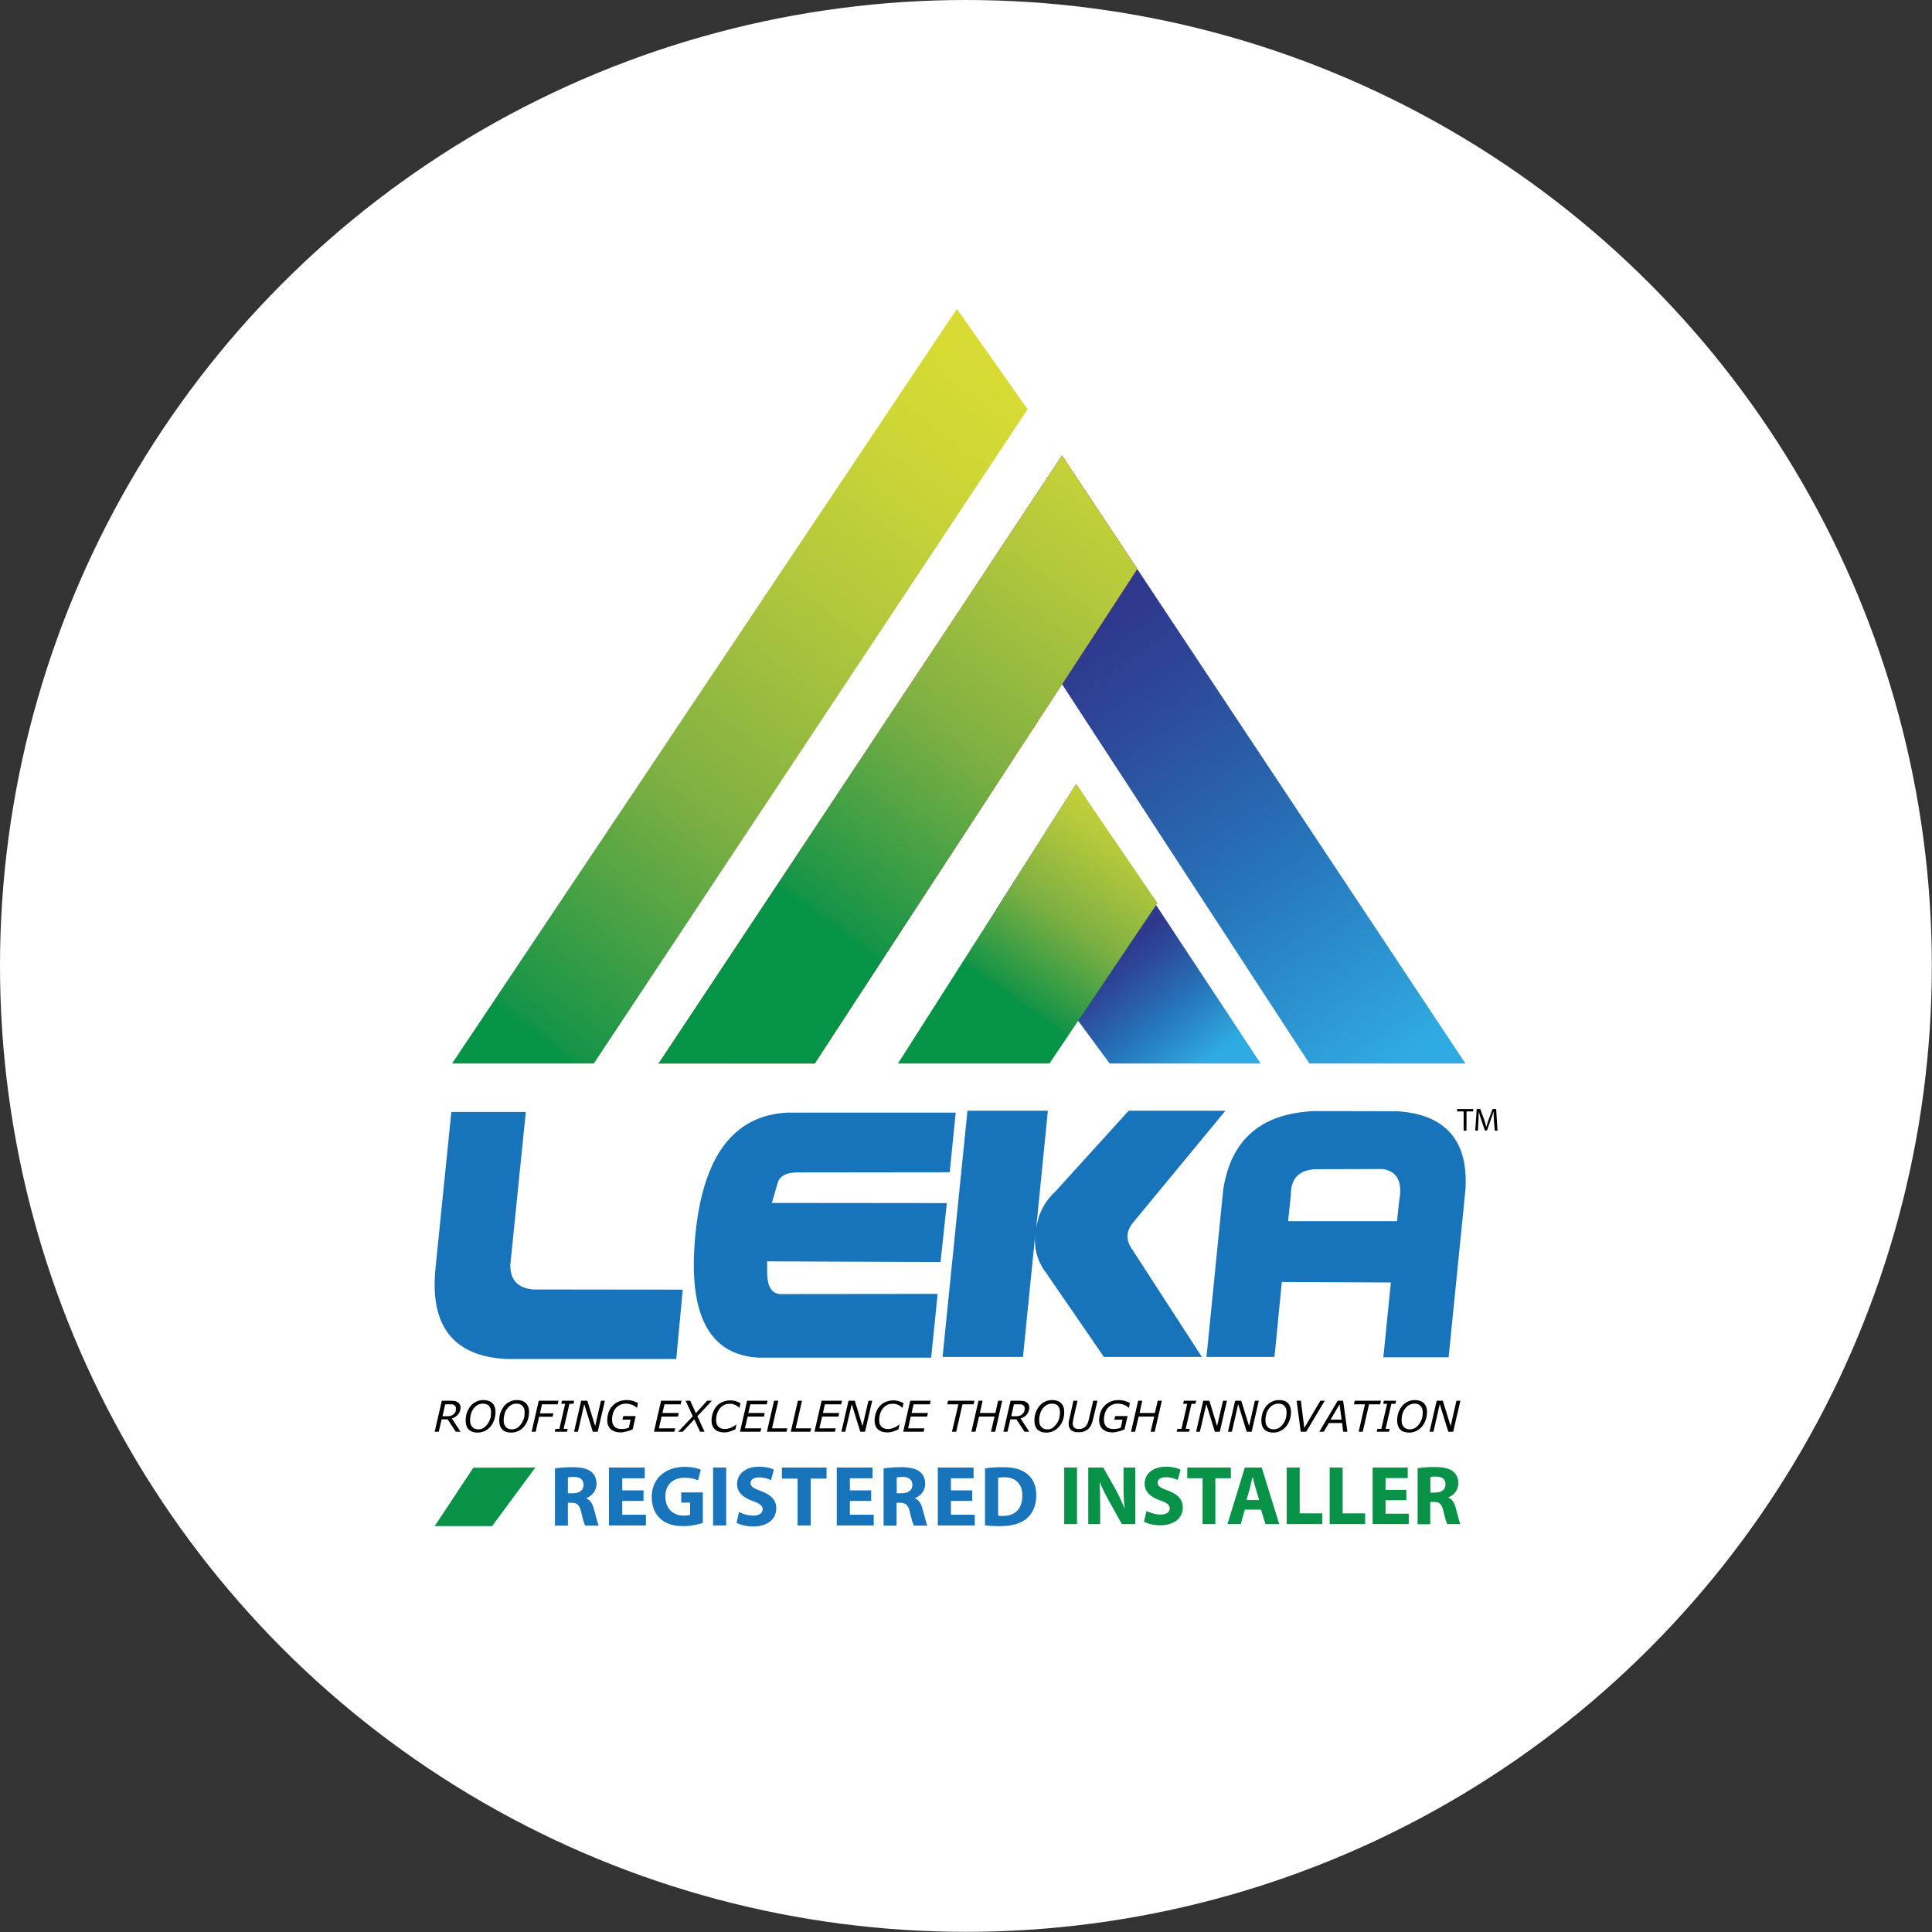 <?xml version="1.0" encoding="utf-8"?>
<!-- Generator: Adobe Illustrator 27.8.0, SVG Export Plug-In . SVG Version: 6.00 Build 0)  -->
<svg version="1.1" id="Layer_1" xmlns="http://www.w3.org/2000/svg" xmlns:xlink="http://www.w3.org/1999/xlink" x="0px" y="0px"
	 viewBox="0 0 113.39 113.39" style="enable-background:new 0 0 113.39 113.39;" xml:space="preserve">
<rect x="0" y="0" width="113.39" height="113.39" fill="#333333" stroke="none"/>
<style type="text/css">
	.st0{fill:#FFFFFF;}
	.st1{fill:#1773BA;}
	.st2{fill:#020203;}
	
		.st3{clip-path:url(#SVGID_00000168813671738502256820000005450119058028579991_);fill:url(#SVGID_00000154400192647153607910000015743947820313467816_);}
	
		.st4{clip-path:url(#SVGID_00000142876810037073716440000012835943242690105484_);fill:url(#SVGID_00000176014320494840128350000003403306910594427810_);}
	
		.st5{clip-path:url(#SVGID_00000035506392117684161590000003722901246236550829_);fill:url(#SVGID_00000092441457781070770080000006126930593883239335_);}
	
		.st6{clip-path:url(#SVGID_00000074432934638180273690000005182723735598004388_);fill:url(#SVGID_00000003068097298274240370000018148159528607750286_);}
	
		.st7{clip-path:url(#SVGID_00000101075083324628093170000012914691929291583116_);fill:url(#SVGID_00000072979257702352055930000016436895531155290526_);}
	
		.st8{clip-path:url(#SVGID_00000022540912913185739040000016197262724083740601_);fill:url(#SVGID_00000055707420177244475460000017063171350409965219_);}
	.st9{fill:#079248;}
</style>
<circle class="st0" cx="56.69" cy="56.69" r="56.69"/>
<g>
	<g>
		<path class="st1" d="M30.86,65.26l-0.91,8.98c-0.01,0.87,0.43,1.35,1.33,1.44l8.79,0.01l-0.38,4.07h-9.97
			c-3.14-0.16-4.53-1.97-4.15-5.43l0.92-9.07H30.86z"/>
		<path class="st1" d="M54.65,79.68H44.5c-2.91-0.17-4.14-2.57-3.69-7.2c0.45-4.63,2.25-7.02,5.4-7.18h9.88l-0.35,3.5l-8.75,0.01
			c-0.74-0.03-1.18,0.16-1.33,0.56L45.3,70.6l10.27,0.01l-0.37,3.46l-10.18-0.04l0.01,0.81c0.03,0.69,0.27,1.06,0.74,1.11l9.26-0.01
			L54.65,79.68z"/>
		<path class="st1" d="M56.78,65.19h4.72l-0.69,6.94c0.12-0.89,0.5-1.62,1.14-2.21l4.29-4.73h5.68l-5.4,6.54
			c-0.43,0.51-0.46,1.03-0.09,1.57l4.11,6.34h-5.75l-3.39-4.93c-0.51-0.67-0.72-1.42-0.64-2.26l-0.72,7.19h-4.72L56.78,65.19z"/>
		<path class="st1" d="M70.81,79.64l0.98-9.81c0.45-2.95,2.23-4.49,5.35-4.62l4.88,0.01c2.83,0.19,4.16,1.72,3.99,4.58l-0.99,9.86
			h-3.83l0.44-4.39l-6.4-0.03l-0.43,4.4H70.81z M75.76,70.14l-0.16,1.53h6.39l0.13-1.2c0.21-1.11-0.12-1.73-0.97-1.86l-3.87,0.01
			C76.26,68.64,75.75,69.15,75.76,70.14"/>
	</g>
	<g>
		<path class="st2" d="M85.91,65.23h-0.39v-0.14h0.94v0.14h-0.39v1.13h-0.17V65.23z"/>
		<path class="st2" d="M87.68,65.8c-0.01-0.18-0.02-0.39-0.02-0.55h-0.01c-0.04,0.15-0.1,0.31-0.16,0.48l-0.22,0.62h-0.12
			l-0.21-0.61c-0.06-0.18-0.11-0.34-0.15-0.49h0c0,0.16-0.01,0.37-0.02,0.56l-0.03,0.55h-0.16l0.09-1.27h0.21l0.22,0.61
			c0.05,0.16,0.1,0.3,0.13,0.43h0.01c0.03-0.13,0.08-0.27,0.13-0.43l0.23-0.61h0.21l0.08,1.27h-0.16L87.68,65.8z"/>
	</g>
	<g>
		<defs>
			<polygon id="SVGID_1_" points="57.92,33.39 76.85,62.42 86.01,62.42 62.33,26.74 			"/>
		</defs>
		<clipPath id="SVGID_00000046331013247794382010000004021316721993699754_">
			<use xlink:href="#SVGID_1_"  style="overflow:visible;"/>
		</clipPath>
		
			<linearGradient id="SVGID_00000021804825382296847490000010973243346079718805_" gradientUnits="userSpaceOnUse" x1="-145.447" y1="562.599" x2="-144.873" y2="562.599" gradientTransform="matrix(-30.528 -44.188 44.188 -30.528 -29217.041 10809.238)">
			<stop  offset="0" style="stop-color:#30AAE2"/>
			<stop  offset="0.437" style="stop-color:#2675BA"/>
			<stop  offset="0.822" style="stop-color:#2D4999"/>
			<stop  offset="1" style="stop-color:#2E398D"/>
		</linearGradient>
		
			<polygon style="clip-path:url(#SVGID_00000046331013247794382010000004021316721993699754_);fill:url(#SVGID_00000021804825382296847490000010973243346079718805_);" points="
			102.7,50.89 76.94,13.6 41.23,38.27 66.99,75.56 		"/>
	</g>
	<g>
		<defs>
			<polygon id="SVGID_00000164506151744866546280000001444100725843231657_" points="58.46,53.39 65.13,62.42 73.99,62.42 
				63.16,46.01 			"/>
		</defs>
		<clipPath id="SVGID_00000163763622388110796420000017110498094544541586_">
			<use xlink:href="#SVGID_00000164506151744866546280000001444100725843231657_"  style="overflow:visible;"/>
		</clipPath>
		
			<linearGradient id="SVGID_00000181809811003207333300000003737035614082254524_" gradientUnits="userSpaceOnUse" x1="-119.737" y1="564.5" x2="-119.162" y2="564.5" gradientTransform="matrix(-9.016 -11.25 11.25 -9.016 -7358.066 3803.811)">
			<stop  offset="0" style="stop-color:#30AAE2"/>
			<stop  offset="0.437" style="stop-color:#2675BA"/>
			<stop  offset="0.822" style="stop-color:#2D4999"/>
			<stop  offset="1" style="stop-color:#2E398D"/>
		</linearGradient>
		
			<polygon style="clip-path:url(#SVGID_00000163763622388110796420000017110498094544541586_);fill:url(#SVGID_00000181809811003207333300000003737035614082254524_);" points="
			82,56 67.92,38.43 50.45,52.43 64.53,70 		"/>
	</g>
	<g>
		<defs>
			<polygon id="SVGID_00000141451726088067496110000012100887477738147969_" points="38.65,62.42 47.82,62.42 66.75,33.39 
				62.33,26.74 			"/>
		</defs>
		<clipPath id="SVGID_00000047044480465929888310000001963493616780218789_">
			<use xlink:href="#SVGID_00000141451726088067496110000012100887477738147969_"  style="overflow:visible;"/>
		</clipPath>
		
			<linearGradient id="SVGID_00000164498694989080773630000007313312533952765109_" gradientUnits="userSpaceOnUse" x1="-160.65" y1="554.867" x2="-160.076" y2="554.867" gradientTransform="matrix(48.887 0 0 48.887 7892.358 -27081.227)">
			<stop  offset="0" style="stop-color:#EB5D2A"/>
			<stop  offset="0.336" style="stop-color:#E9512B"/>
			<stop  offset="0.947" style="stop-color:#E62E2B"/>
			<stop  offset="1" style="stop-color:#E62A2B"/>
		</linearGradient>
		
			<rect x="38.65" y="26.74" style="clip-path:url(#SVGID_00000047044480465929888310000001963493616780218789_);fill:url(#SVGID_00000164498694989080773630000007313312533952765109_);" width="28.1" height="35.68"/>
	</g>
	<g>
		<defs>
			<polygon id="SVGID_00000070088270329177495920000009609950191463034779_" points="38.65,62.42 38.65,62.42 47.82,62.42 
				66.75,33.39 62.33,26.74 			"/>
		</defs>
		<clipPath id="SVGID_00000013912781010498618110000001453633282254800829_">
			<use xlink:href="#SVGID_00000070088270329177495920000009609950191463034779_"  style="overflow:visible;"/>
		</clipPath>
		
			<linearGradient id="SVGID_00000101803712289998334480000003971458541662583181_" gradientUnits="userSpaceOnUse" x1="-156.935" y1="570.202" x2="-156.36" y2="570.202" gradientTransform="matrix(-39.014 51.949 -51.949 -39.014 23567.935 30421.174)">
			<stop  offset="0" style="stop-color:#D7DB33"/>
			<stop  offset="0.127" style="stop-color:#CDD636"/>
			<stop  offset="0.349" style="stop-color:#B1C73C"/>
			<stop  offset="0.64" style="stop-color:#7FB042"/>
			<stop  offset="0.985" style="stop-color:#159447"/>
			<stop  offset="1" style="stop-color:#059348"/>
		</linearGradient>
		
			<polygon style="clip-path:url(#SVGID_00000013912781010498618110000001453633282254800829_);fill:url(#SVGID_00000101803712289998334480000003971458541662583181_);" points="
			48.78,13.25 21.52,49.55 56.61,75.91 83.88,39.6 		"/>
	</g>
	<g>
		<defs>
			<polygon id="SVGID_00000021827765473464712950000002686482578985542552_" points="56.16,18.13 26.53,62.42 26.53,62.42 
				34.85,62.42 60.31,24.02 56.16,18.13 			"/>
		</defs>
		<clipPath id="SVGID_00000058556235891235539970000016525663958505831347_">
			<use xlink:href="#SVGID_00000021827765473464712950000002686482578985542552_"  style="overflow:visible;"/>
		</clipPath>
		
			<linearGradient id="SVGID_00000139270213232893375220000016158698438215995555_" gradientUnits="userSpaceOnUse" x1="-156.614" y1="568.696" x2="-156.039" y2="568.696" gradientTransform="matrix(-48.55 64.648 -64.648 -48.55 29218.453 37756.996)">
			<stop  offset="0" style="stop-color:#D7DB33"/>
			<stop  offset="0.127" style="stop-color:#CDD636"/>
			<stop  offset="0.349" style="stop-color:#B1C73C"/>
			<stop  offset="0.64" style="stop-color:#7FB042"/>
			<stop  offset="0.985" style="stop-color:#159447"/>
			<stop  offset="1" style="stop-color:#059348"/>
		</linearGradient>
		
			<polygon style="clip-path:url(#SVGID_00000058556235891235539970000016525663958505831347_);fill:url(#SVGID_00000139270213232893375220000016158698438215995555_);" points="
			38.71,1.9 5.26,46.45 48.13,78.64 81.58,34.1 		"/>
	</g>
	<g>
		<defs>
			<polygon id="SVGID_00000163773640895013995770000018156735745503988140_" points="52.7,62.42 61.59,62.42 67.93,53 63.16,46.01 
							"/>
		</defs>
		<clipPath id="SVGID_00000091013003087862423680000008624668430253248178_">
			<use xlink:href="#SVGID_00000163773640895013995770000018156735745503988140_"  style="overflow:visible;"/>
		</clipPath>
		
			<linearGradient id="SVGID_00000089534240342517210770000001386364186689385917_" gradientUnits="userSpaceOnUse" x1="-160.75" y1="580.368" x2="-160.176" y2="580.368" gradientTransform="matrix(-15.525 22.253 -22.253 -15.525 10486.345 12632.263)">
			<stop  offset="0" style="stop-color:#D7DB33"/>
			<stop  offset="0.127" style="stop-color:#CDD636"/>
			<stop  offset="0.349" style="stop-color:#B1C73C"/>
			<stop  offset="0.64" style="stop-color:#7FB042"/>
			<stop  offset="0.985" style="stop-color:#159447"/>
			<stop  offset="1" style="stop-color:#059348"/>
		</linearGradient>
		
			<polygon style="clip-path:url(#SVGID_00000091013003087862423680000008624668430253248178_);fill:url(#SVGID_00000089534240342517210770000001386364186689385917_);" points="
			57.68,38.86 45,57.05 62.94,69.57 75.63,51.38 		"/>
	</g>
	<g>
		<path class="st2" d="M27.03,84.03h-0.28l-0.48-0.73h-0.35l-0.17,0.73h-0.24l0.42-1.82h0.5c0.11,0,0.2,0.01,0.27,0.02
			c0.07,0.01,0.13,0.04,0.18,0.08c0.05,0.03,0.08,0.07,0.11,0.12c0.03,0.05,0.04,0.11,0.04,0.18c0,0.15-0.05,0.28-0.14,0.4
			c-0.09,0.11-0.22,0.19-0.37,0.24L27.03,84.03z M26.76,82.67c0-0.04-0.01-0.08-0.02-0.11c-0.01-0.03-0.03-0.06-0.06-0.08
			c-0.03-0.03-0.07-0.04-0.11-0.05c-0.04-0.01-0.1-0.01-0.17-0.01h-0.27l-0.16,0.7h0.26c0.08,0,0.15-0.01,0.21-0.02
			c0.06-0.02,0.11-0.04,0.16-0.08c0.05-0.04,0.1-0.09,0.13-0.15C26.75,82.8,26.76,82.74,26.76,82.67"/>
		<path class="st2" d="M29.08,82.86c0,0.16-0.02,0.31-0.07,0.46c-0.05,0.15-0.12,0.28-0.21,0.39c-0.09,0.11-0.2,0.2-0.34,0.27
			c-0.13,0.07-0.28,0.1-0.44,0.1c-0.22,0-0.39-0.06-0.51-0.18c-0.12-0.12-0.18-0.29-0.18-0.51c0-0.17,0.02-0.32,0.07-0.47
			c0.05-0.14,0.12-0.27,0.21-0.39c0.09-0.11,0.2-0.2,0.33-0.26c0.13-0.07,0.28-0.1,0.44-0.1c0.22,0,0.39,0.06,0.51,0.18
			C29.02,82.47,29.08,82.64,29.08,82.86 M28.61,83.58c0.07-0.09,0.12-0.2,0.16-0.31c0.04-0.11,0.05-0.24,0.05-0.38
			c0-0.17-0.04-0.29-0.13-0.38c-0.08-0.09-0.2-0.13-0.35-0.13c-0.12,0-0.22,0.03-0.31,0.08c-0.09,0.05-0.17,0.13-0.24,0.22
			c-0.07,0.09-0.12,0.19-0.15,0.31c-0.03,0.12-0.05,0.24-0.05,0.37c0,0.17,0.04,0.3,0.13,0.39c0.08,0.09,0.2,0.14,0.35,0.14
			c0.11,0,0.22-0.03,0.31-0.08C28.47,83.74,28.55,83.67,28.61,83.58"/>
		<path class="st2" d="M31.05,82.86c0,0.16-0.02,0.31-0.07,0.46c-0.05,0.15-0.12,0.28-0.21,0.39c-0.09,0.11-0.2,0.2-0.34,0.27
			c-0.13,0.07-0.28,0.1-0.44,0.1c-0.22,0-0.39-0.06-0.51-0.18c-0.12-0.12-0.18-0.29-0.18-0.51c0-0.17,0.02-0.32,0.07-0.47
			c0.05-0.14,0.12-0.27,0.21-0.39c0.09-0.11,0.2-0.2,0.33-0.26c0.13-0.07,0.28-0.1,0.44-0.1c0.22,0,0.39,0.06,0.51,0.18
			C30.99,82.47,31.05,82.64,31.05,82.86 M30.58,83.58c0.07-0.09,0.12-0.2,0.16-0.31c0.04-0.11,0.05-0.24,0.05-0.38
			c0-0.17-0.04-0.29-0.13-0.38c-0.08-0.09-0.2-0.13-0.35-0.13c-0.12,0-0.22,0.03-0.31,0.08c-0.09,0.05-0.17,0.13-0.24,0.22
			c-0.07,0.09-0.12,0.19-0.15,0.31c-0.03,0.12-0.05,0.24-0.05,0.37c0,0.17,0.04,0.3,0.13,0.39c0.08,0.09,0.2,0.14,0.35,0.14
			c0.11,0,0.22-0.03,0.31-0.08C30.44,83.74,30.52,83.67,30.58,83.58"/>
		<polygon class="st2" points="32.73,82.42 31.81,82.42 31.69,82.95 32.48,82.95 32.43,83.15 31.64,83.15 31.44,84.03 31.2,84.03 
			31.62,82.21 32.78,82.21 		"/>
		<polygon class="st2" points="33.28,84.03 32.56,84.03 32.6,83.86 32.83,83.86 33.17,82.39 32.94,82.39 32.98,82.21 33.7,82.21 
			33.66,82.39 33.42,82.39 33.08,83.86 33.32,83.86 		"/>
		<polygon class="st2" points="35.08,84.03 34.79,84.03 34.29,82.41 33.92,84.03 33.69,84.03 34.11,82.21 34.47,82.21 34.93,83.7 
			35.27,82.21 35.5,82.21 		"/>
		<path class="st2" d="M36.44,84.07c-0.25,0-0.45-0.06-0.59-0.19c-0.14-0.12-0.21-0.3-0.21-0.53c0-0.17,0.03-0.32,0.08-0.47
			c0.05-0.14,0.13-0.27,0.23-0.37c0.1-0.11,0.22-0.19,0.36-0.25c0.14-0.06,0.3-0.09,0.48-0.09c0.11,0,0.21,0.01,0.32,0.04
			c0.11,0.03,0.22,0.07,0.33,0.13l-0.05,0.28h-0.02c-0.09-0.08-0.19-0.15-0.3-0.18c-0.11-0.04-0.22-0.06-0.34-0.06
			c-0.13,0-0.25,0.03-0.35,0.08c-0.1,0.05-0.19,0.12-0.26,0.21c-0.07,0.09-0.12,0.19-0.15,0.3c-0.03,0.11-0.05,0.23-0.05,0.35
			c0,0.18,0.05,0.31,0.14,0.41c0.1,0.1,0.24,0.14,0.42,0.14c0.08,0,0.16-0.01,0.23-0.02c0.07-0.01,0.14-0.03,0.2-0.06l0.1-0.47
			h-0.48l0.05-0.21h0.73l-0.18,0.78c-0.05,0.02-0.1,0.04-0.15,0.06c-0.04,0.02-0.1,0.04-0.16,0.05c-0.06,0.02-0.11,0.03-0.17,0.04
			C36.57,84.06,36.51,84.07,36.44,84.07"/>
		<polygon class="st2" points="40,82.21 39.95,82.42 39,82.42 38.88,82.93 39.84,82.93 39.79,83.14 38.83,83.14 38.67,83.83 
			39.63,83.83 39.58,84.03 38.38,84.03 38.8,82.21 		"/>
		<polygon class="st2" points="40.66,83.12 40.24,82.21 40.51,82.21 40.84,82.94 41.5,82.21 41.78,82.21 40.93,83.12 41.35,84.03 
			41.09,84.03 40.75,83.3 40.07,84.03 39.8,84.03 		"/>
		<path class="st2" d="M42.5,84.07c-0.23,0-0.41-0.06-0.54-0.18c-0.13-0.12-0.2-0.29-0.2-0.51c0-0.17,0.03-0.32,0.08-0.47
			c0.05-0.14,0.12-0.27,0.22-0.38c0.09-0.11,0.21-0.19,0.35-0.25c0.14-0.06,0.29-0.09,0.46-0.09c0.11,0,0.2,0.01,0.3,0.04
			c0.09,0.03,0.19,0.07,0.29,0.12l-0.06,0.27h-0.02c-0.03-0.03-0.05-0.05-0.08-0.07c-0.03-0.02-0.07-0.05-0.12-0.08
			c-0.04-0.02-0.1-0.04-0.16-0.06c-0.06-0.02-0.13-0.02-0.21-0.02c-0.11,0-0.22,0.02-0.31,0.07c-0.1,0.05-0.18,0.11-0.25,0.2
			c-0.07,0.08-0.12,0.18-0.16,0.3c-0.04,0.12-0.06,0.25-0.06,0.38c0,0.17,0.04,0.3,0.13,0.39c0.09,0.09,0.21,0.14,0.38,0.14
			c0.08,0,0.15-0.01,0.22-0.03c0.07-0.02,0.13-0.04,0.19-0.07c0.05-0.03,0.1-0.05,0.14-0.08c0.04-0.03,0.08-0.05,0.11-0.08h0.02
			l-0.06,0.28c-0.09,0.04-0.18,0.08-0.3,0.12C42.74,84.05,42.62,84.07,42.5,84.07"/>
		<polygon class="st2" points="45.05,82.21 45,82.42 44.04,82.42 43.92,82.93 44.88,82.93 44.84,83.14 43.88,83.14 43.72,83.83 
			44.68,83.83 44.63,84.03 43.43,84.03 43.85,82.21 		"/>
		<polygon class="st2" points="46.16,84.03 45.01,84.03 45.43,82.21 45.68,82.21 45.31,83.83 46.21,83.83 		"/>
		<polygon class="st2" points="47.56,84.03 46.41,84.03 46.83,82.21 47.07,82.21 46.7,83.83 47.61,83.83 		"/>
		<polygon class="st2" points="49.42,82.21 49.37,82.42 48.41,82.42 48.3,82.93 49.25,82.93 49.21,83.14 48.25,83.14 48.09,83.83 
			49.05,83.83 49,84.03 47.8,84.03 48.22,82.21 		"/>
		<polygon class="st2" points="50.77,84.03 50.49,84.03 49.99,82.41 49.61,84.03 49.38,84.03 49.8,82.21 50.17,82.21 50.62,83.7 
			50.97,82.21 51.19,82.21 		"/>
		<path class="st2" d="M52.07,84.07c-0.23,0-0.41-0.06-0.54-0.18c-0.13-0.12-0.2-0.29-0.2-0.51c0-0.17,0.03-0.32,0.08-0.47
			c0.05-0.14,0.12-0.27,0.22-0.38c0.09-0.11,0.21-0.19,0.35-0.25c0.14-0.06,0.29-0.09,0.46-0.09c0.11,0,0.2,0.01,0.3,0.04
			c0.09,0.03,0.19,0.07,0.29,0.12l-0.06,0.27h-0.02c-0.03-0.03-0.05-0.05-0.08-0.07c-0.03-0.02-0.07-0.05-0.12-0.08
			c-0.04-0.02-0.1-0.04-0.16-0.06c-0.06-0.02-0.13-0.02-0.21-0.02c-0.11,0-0.22,0.02-0.31,0.07c-0.1,0.05-0.18,0.11-0.25,0.2
			c-0.07,0.08-0.12,0.18-0.16,0.3s-0.06,0.25-0.06,0.38c0,0.17,0.04,0.3,0.13,0.39c0.09,0.09,0.21,0.14,0.38,0.14
			c0.08,0,0.15-0.01,0.22-0.03c0.07-0.02,0.13-0.04,0.19-0.07c0.05-0.03,0.1-0.05,0.14-0.08c0.04-0.03,0.08-0.05,0.11-0.08h0.02
			l-0.06,0.28c-0.09,0.04-0.18,0.08-0.29,0.12C52.32,84.05,52.2,84.07,52.07,84.07"/>
		<polygon class="st2" points="54.62,82.21 54.58,82.42 53.62,82.42 53.5,82.93 54.46,82.93 54.41,83.14 53.45,83.14 53.3,83.83 
			54.25,83.83 54.21,84.03 53.01,84.03 53.42,82.21 		"/>
		<polygon class="st2" points="57.14,82.42 56.49,82.42 56.12,84.03 55.87,84.03 56.25,82.42 55.6,82.42 55.64,82.21 57.19,82.21 		
			"/>
		<polygon class="st2" points="58.82,82.21 58.41,84.03 58.16,84.03 58.37,83.14 57.46,83.14 57.25,84.03 57.01,84.03 57.43,82.21 
			57.67,82.21 57.51,82.93 58.42,82.93 58.58,82.21 		"/>
		<path class="st2" d="M60.41,84.03h-0.28l-0.48-0.73h-0.35l-0.17,0.73h-0.24l0.42-1.82h0.5c0.11,0,0.2,0.01,0.27,0.02
			c0.07,0.01,0.13,0.04,0.18,0.08c0.05,0.03,0.08,0.07,0.11,0.12c0.03,0.05,0.04,0.11,0.04,0.18c0,0.15-0.05,0.28-0.14,0.4
			c-0.09,0.11-0.22,0.19-0.37,0.24L60.41,84.03z M60.14,82.67c0-0.04-0.01-0.08-0.02-0.11c-0.01-0.03-0.03-0.06-0.06-0.08
			c-0.03-0.03-0.07-0.04-0.11-0.05c-0.04-0.01-0.1-0.01-0.17-0.01h-0.27l-0.16,0.7h0.26c0.08,0,0.15-0.01,0.21-0.02
			c0.06-0.02,0.11-0.04,0.16-0.08c0.05-0.04,0.09-0.09,0.12-0.15C60.13,82.8,60.14,82.74,60.14,82.67"/>
		<path class="st2" d="M62.46,82.86c0,0.16-0.02,0.31-0.07,0.46c-0.05,0.15-0.12,0.28-0.21,0.39c-0.09,0.11-0.21,0.2-0.34,0.27
			c-0.13,0.07-0.28,0.1-0.44,0.1c-0.22,0-0.39-0.06-0.51-0.18c-0.12-0.12-0.18-0.29-0.18-0.51c0-0.17,0.02-0.32,0.07-0.47
			c0.05-0.14,0.12-0.27,0.21-0.39c0.09-0.11,0.2-0.2,0.33-0.26c0.13-0.07,0.28-0.1,0.44-0.1c0.22,0,0.39,0.06,0.51,0.18
			C62.4,82.47,62.46,82.64,62.46,82.86 M62,83.58c0.07-0.09,0.12-0.2,0.16-0.31c0.03-0.11,0.05-0.24,0.05-0.38
			c0-0.17-0.04-0.29-0.12-0.38c-0.08-0.09-0.2-0.13-0.35-0.13c-0.12,0-0.22,0.03-0.31,0.08c-0.09,0.05-0.17,0.13-0.24,0.22
			c-0.07,0.09-0.12,0.19-0.15,0.31c-0.04,0.12-0.05,0.24-0.05,0.37c0,0.17,0.04,0.3,0.13,0.39c0.08,0.09,0.2,0.14,0.35,0.14
			c0.11,0,0.22-0.03,0.31-0.08C61.85,83.74,61.93,83.67,62,83.58"/>
		<path class="st2" d="M64.15,83.3c-0.03,0.14-0.07,0.25-0.12,0.35c-0.05,0.1-0.11,0.18-0.19,0.24c-0.08,0.06-0.16,0.1-0.24,0.13
			c-0.09,0.03-0.19,0.04-0.31,0.04c-0.19,0-0.33-0.04-0.43-0.13c-0.09-0.09-0.14-0.21-0.14-0.36c0-0.05,0-0.1,0.01-0.14
			c0.01-0.04,0.01-0.09,0.03-0.14L63,82.21h0.24l-0.25,1.1c-0.01,0.04-0.02,0.08-0.02,0.13c-0.01,0.05-0.01,0.09-0.01,0.11
			c0,0.1,0.03,0.18,0.09,0.24c0.06,0.05,0.15,0.08,0.27,0.08c0.09,0,0.16-0.01,0.23-0.04c0.07-0.03,0.12-0.07,0.17-0.12
			c0.04-0.05,0.08-0.11,0.11-0.17c0.03-0.06,0.05-0.14,0.07-0.22l0.26-1.11h0.25L64.15,83.3z"/>
		<path class="st2" d="M65.31,84.07c-0.25,0-0.45-0.06-0.59-0.19c-0.14-0.12-0.21-0.3-0.21-0.53c0-0.17,0.03-0.32,0.08-0.47
			c0.05-0.14,0.13-0.27,0.23-0.37c0.1-0.11,0.22-0.19,0.36-0.25c0.14-0.06,0.3-0.09,0.48-0.09c0.11,0,0.21,0.01,0.32,0.04
			c0.11,0.03,0.22,0.07,0.33,0.13l-0.05,0.28h-0.02c-0.09-0.08-0.19-0.15-0.3-0.18c-0.11-0.04-0.22-0.06-0.34-0.06
			c-0.13,0-0.25,0.03-0.35,0.08c-0.1,0.05-0.19,0.12-0.26,0.21c-0.07,0.09-0.12,0.19-0.15,0.3c-0.03,0.11-0.05,0.23-0.05,0.35
			c0,0.18,0.05,0.31,0.14,0.41c0.1,0.1,0.24,0.14,0.42,0.14c0.08,0,0.16-0.01,0.23-0.02c0.07-0.01,0.14-0.03,0.2-0.06l0.1-0.47
			h-0.48l0.05-0.21h0.73l-0.18,0.78c-0.05,0.02-0.1,0.04-0.15,0.06c-0.04,0.02-0.1,0.04-0.16,0.05c-0.06,0.02-0.11,0.03-0.17,0.04
			C65.45,84.06,65.38,84.07,65.31,84.07"/>
		<polygon class="st2" points="68.19,82.21 67.77,84.03 67.53,84.03 67.74,83.14 66.83,83.14 66.62,84.03 66.38,84.03 66.8,82.21 
			67.04,82.21 66.88,82.93 67.78,82.93 67.95,82.21 		"/>
		<polygon class="st2" points="69.78,84.03 69.06,84.03 69.1,83.86 69.34,83.86 69.68,82.39 69.44,82.39 69.48,82.21 70.21,82.21 
			70.16,82.39 69.93,82.39 69.59,83.86 69.83,83.86 		"/>
		<polygon class="st2" points="71.59,84.03 71.3,84.03 70.8,82.41 70.42,84.03 70.2,84.03 70.62,82.21 70.98,82.21 71.43,83.7 
			71.78,82.21 72.01,82.21 		"/>
		<polygon class="st2" points="73.46,84.03 73.17,84.03 72.67,82.41 72.3,84.03 72.07,84.03 72.49,82.21 72.85,82.21 73.31,83.7 
			73.65,82.21 73.88,82.21 		"/>
		<path class="st2" d="M75.77,82.86c0,0.16-0.02,0.31-0.07,0.46c-0.05,0.15-0.12,0.28-0.21,0.39c-0.09,0.11-0.2,0.2-0.33,0.27
			c-0.13,0.07-0.28,0.1-0.44,0.1c-0.22,0-0.39-0.06-0.51-0.18c-0.12-0.12-0.18-0.29-0.18-0.51c0-0.17,0.02-0.32,0.07-0.47
			c0.05-0.14,0.12-0.27,0.21-0.39c0.09-0.11,0.2-0.2,0.33-0.26c0.13-0.07,0.28-0.1,0.44-0.1c0.22,0,0.39,0.06,0.51,0.18
			C75.7,82.47,75.77,82.64,75.77,82.86 M75.3,83.58c0.07-0.09,0.12-0.2,0.16-0.31c0.03-0.11,0.05-0.24,0.05-0.38
			c0-0.17-0.04-0.29-0.13-0.38c-0.08-0.09-0.2-0.13-0.35-0.13c-0.12,0-0.22,0.03-0.32,0.08c-0.09,0.05-0.17,0.13-0.24,0.22
			c-0.07,0.09-0.12,0.19-0.15,0.31c-0.03,0.12-0.05,0.24-0.05,0.37c0,0.17,0.04,0.3,0.13,0.39c0.08,0.09,0.2,0.14,0.35,0.14
			c0.12,0,0.22-0.03,0.31-0.08C75.16,83.74,75.24,83.67,75.3,83.58"/>
		<polygon class="st2" points="77.75,82.21 76.66,84.03 76.34,84.03 76.1,82.21 76.35,82.21 76.55,83.81 77.49,82.21 		"/>
		<path class="st2" d="M79.08,84.03h-0.25l-0.06-0.51h-0.78l-0.3,0.51h-0.26l1.08-1.82h0.32L79.08,84.03z M78.74,83.32l-0.12-0.9
			l-0.53,0.9H78.74z"/>
		<polygon class="st2" points="81,82.42 80.35,82.42 79.98,84.03 79.74,84.03 80.11,82.42 79.46,82.42 79.51,82.21 81.05,82.21 		
			"/>
		<polygon class="st2" points="81.52,84.03 80.8,84.03 80.84,83.86 81.07,83.86 81.41,82.39 81.18,82.39 81.22,82.21 81.94,82.21 
			81.9,82.39 81.66,82.39 81.32,83.86 81.56,83.86 		"/>
		<path class="st2" d="M83.75,82.86c0,0.16-0.02,0.31-0.07,0.46c-0.05,0.15-0.12,0.28-0.21,0.39c-0.09,0.11-0.21,0.2-0.34,0.27
			c-0.13,0.07-0.28,0.1-0.44,0.1c-0.22,0-0.39-0.06-0.51-0.18C82.07,83.78,82,83.61,82,83.39c0-0.17,0.02-0.32,0.07-0.47
			c0.05-0.14,0.12-0.27,0.21-0.39c0.09-0.11,0.2-0.2,0.33-0.26c0.13-0.07,0.28-0.1,0.44-0.1c0.22,0,0.39,0.06,0.51,0.18
			C83.69,82.47,83.75,82.64,83.75,82.86 M83.29,83.58c0.07-0.09,0.12-0.2,0.16-0.31c0.04-0.11,0.05-0.24,0.05-0.38
			c0-0.17-0.04-0.29-0.13-0.38c-0.08-0.09-0.2-0.13-0.35-0.13c-0.12,0-0.22,0.03-0.32,0.08c-0.09,0.05-0.17,0.13-0.24,0.22
			c-0.07,0.09-0.12,0.19-0.15,0.31c-0.04,0.12-0.05,0.24-0.05,0.37c0,0.17,0.04,0.3,0.13,0.39c0.08,0.09,0.2,0.14,0.35,0.14
			c0.12,0,0.22-0.03,0.31-0.08C83.15,83.74,83.23,83.67,83.29,83.58"/>
		<polygon class="st2" points="85.29,84.03 85,84.03 84.5,82.41 84.13,84.03 83.9,84.03 84.32,82.21 84.68,82.21 85.14,83.7 
			85.48,82.21 85.71,82.21 		"/>
		<rect x="62.46" y="86.13" class="st9" width="0.75" height="3.32"/>
		<path class="st9" d="M63.87,89.45v-3.32h0.88l0.69,1.22c0.2,0.35,0.39,0.76,0.54,1.14h0.02c-0.05-0.44-0.06-0.89-0.06-1.39v-0.97
			h0.69v3.32h-0.79l-0.71-1.28c-0.2-0.36-0.42-0.78-0.58-1.17l-0.01,0c0.02,0.44,0.03,0.91,0.03,1.45v1H63.87z"/>
		<path class="st9" d="M67.29,88.68c0.2,0.1,0.51,0.21,0.83,0.21c0.34,0,0.53-0.14,0.53-0.36c0-0.21-0.16-0.33-0.56-0.47
			c-0.55-0.19-0.91-0.5-0.91-0.98c0-0.57,0.47-1,1.26-1c0.38,0,0.65,0.08,0.85,0.17l-0.17,0.61c-0.13-0.06-0.37-0.16-0.7-0.16
			c-0.33,0-0.48,0.15-0.48,0.32c0,0.21,0.19,0.31,0.62,0.47c0.59,0.22,0.86,0.52,0.86,0.99c0,0.56-0.43,1.04-1.34,1.04
			c-0.38,0-0.75-0.1-0.94-0.21L67.29,88.68z"/>
		<polygon class="st9" points="70.58,86.76 69.68,86.76 69.68,86.13 72.24,86.13 72.24,86.76 71.33,86.76 71.33,89.45 70.58,89.45 
					"/>
		<path class="st9" d="M73.06,88.6l-0.24,0.85h-0.78l1.02-3.32h0.99l1.03,3.32h-0.81l-0.26-0.85H73.06z M73.9,88.04l-0.21-0.71
			c-0.06-0.2-0.12-0.44-0.17-0.64h-0.01c-0.05,0.2-0.1,0.45-0.15,0.64l-0.2,0.71H73.9z"/>
		<polygon class="st9" points="75.52,86.13 76.28,86.13 76.28,88.82 77.6,88.82 77.6,89.45 75.52,89.45 		"/>
		<polygon class="st9" points="78.04,86.13 78.8,86.13 78.8,88.82 80.12,88.82 80.12,89.45 78.04,89.45 		"/>
		<polygon class="st9" points="82.54,88.05 81.32,88.05 81.32,88.84 82.68,88.84 82.68,89.45 80.56,89.45 80.56,86.13 82.62,86.13 
			82.62,86.75 81.32,86.75 81.32,87.44 82.54,87.44 		"/>
		<path class="st9" d="M83.2,86.17c0.24-0.04,0.6-0.07,1-0.07c0.49,0,0.84,0.07,1.08,0.26c0.2,0.16,0.31,0.39,0.31,0.7
			c0,0.42-0.3,0.72-0.59,0.82v0.01c0.23,0.09,0.36,0.31,0.44,0.62c0.1,0.37,0.21,0.81,0.27,0.94h-0.77
			c-0.05-0.1-0.13-0.36-0.23-0.77c-0.09-0.41-0.23-0.53-0.54-0.53h-0.23v1.31H83.2V86.17z M83.94,87.6h0.3c0.37,0,0.6-0.19,0.6-0.48
			c0-0.31-0.21-0.46-0.55-0.46c-0.18,0-0.29,0.01-0.34,0.02V87.6z"/>
		<path class="st1" d="M32.58,86.18c0.25-0.04,0.62-0.07,1.02-0.07c0.51,0,0.86,0.08,1.1,0.27c0.2,0.16,0.31,0.4,0.31,0.71
			c0,0.43-0.31,0.73-0.6,0.84v0.01c0.24,0.1,0.37,0.32,0.45,0.64c0.11,0.38,0.21,0.83,0.28,0.96h-0.79
			c-0.06-0.1-0.14-0.37-0.24-0.79c-0.09-0.42-0.24-0.54-0.55-0.55h-0.23v1.34h-0.76V86.18z M33.34,87.64h0.3
			c0.38,0,0.61-0.19,0.61-0.49c0-0.31-0.21-0.47-0.57-0.47c-0.19,0-0.29,0.02-0.35,0.03V87.64z"/>
		<polygon class="st1" points="37.77,88.09 36.52,88.09 36.52,88.9 37.91,88.9 37.91,89.53 35.74,89.53 35.74,86.13 37.84,86.13 
			37.84,86.76 36.52,86.76 36.52,87.47 37.77,87.47 		"/>
		<path class="st1" d="M41.25,89.38c-0.24,0.08-0.69,0.19-1.14,0.19c-0.62,0-1.07-0.16-1.38-0.46c-0.31-0.29-0.48-0.74-0.48-1.24
			c0-1.13,0.83-1.78,1.94-1.78c0.44,0,0.78,0.09,0.94,0.17l-0.16,0.62c-0.19-0.08-0.42-0.15-0.79-0.15c-0.64,0-1.13,0.36-1.13,1.1
			c0,0.7,0.44,1.12,1.07,1.12c0.18,0,0.32-0.02,0.38-0.05v-0.71h-0.52v-0.6h1.27V89.38z"/>
		<rect x="41.85" y="86.13" class="st1" width="0.77" height="3.4"/>
		<path class="st1" d="M43.37,88.74c0.21,0.11,0.52,0.21,0.85,0.21c0.35,0,0.54-0.15,0.54-0.37c0-0.21-0.16-0.33-0.57-0.48
			c-0.57-0.2-0.93-0.51-0.93-1c0-0.58,0.48-1.02,1.29-1.02c0.38,0,0.67,0.08,0.87,0.17l-0.17,0.62c-0.14-0.07-0.38-0.16-0.71-0.16
			c-0.33,0-0.49,0.15-0.49,0.33c0,0.22,0.19,0.31,0.63,0.48c0.6,0.22,0.88,0.54,0.88,1.01c0,0.57-0.44,1.06-1.37,1.06
			c-0.39,0-0.77-0.11-0.96-0.21L43.37,88.74z"/>
		<polygon class="st1" points="46.81,86.78 45.89,86.78 45.89,86.13 48.51,86.13 48.51,86.78 47.58,86.78 47.58,89.53 46.81,89.53 
					"/>
		<polygon class="st1" points="51.13,88.09 49.88,88.09 49.88,88.9 51.28,88.9 51.28,89.53 49.11,89.53 49.11,86.13 51.21,86.13 
			51.21,86.76 49.88,86.76 49.88,87.47 51.13,87.47 		"/>
		<path class="st1" d="M51.87,86.18c0.25-0.04,0.62-0.07,1.02-0.07c0.5,0,0.86,0.08,1.1,0.27c0.2,0.16,0.31,0.4,0.31,0.71
			c0,0.43-0.31,0.73-0.6,0.84v0.01c0.24,0.1,0.37,0.32,0.45,0.64c0.11,0.38,0.21,0.83,0.28,0.96h-0.79
			c-0.06-0.1-0.14-0.37-0.24-0.79c-0.09-0.42-0.24-0.54-0.55-0.55h-0.23v1.34h-0.76V86.18z M52.64,87.64h0.3
			c0.38,0,0.61-0.19,0.61-0.49c0-0.31-0.21-0.47-0.57-0.47c-0.19,0-0.29,0.02-0.35,0.03V87.64z"/>
		<polygon class="st1" points="57.06,88.09 55.81,88.09 55.81,88.9 57.21,88.9 57.21,89.53 55.04,89.53 55.04,86.13 57.14,86.13 
			57.14,86.76 55.81,86.76 55.81,87.47 57.06,87.47 		"/>
		<path class="st1" d="M57.81,86.18c0.28-0.05,0.65-0.07,1.04-0.07c0.65,0,1.06,0.12,1.39,0.36c0.35,0.26,0.58,0.68,0.58,1.28
			c0,0.65-0.24,1.1-0.57,1.38c-0.36,0.3-0.9,0.44-1.57,0.44c-0.4,0-0.68-0.02-0.87-0.05V86.18z M58.58,88.95
			c0.07,0.02,0.17,0.02,0.27,0.02c0.7,0,1.15-0.38,1.15-1.19c0.01-0.71-0.41-1.08-1.07-1.08c-0.17,0-0.28,0.02-0.35,0.03V88.95z"/>
		<polygon class="st9" points="25.51,89.57 27.78,86.14 31.42,86.13 28.88,89.57 		"/>
	</g>
</g>
</svg>
